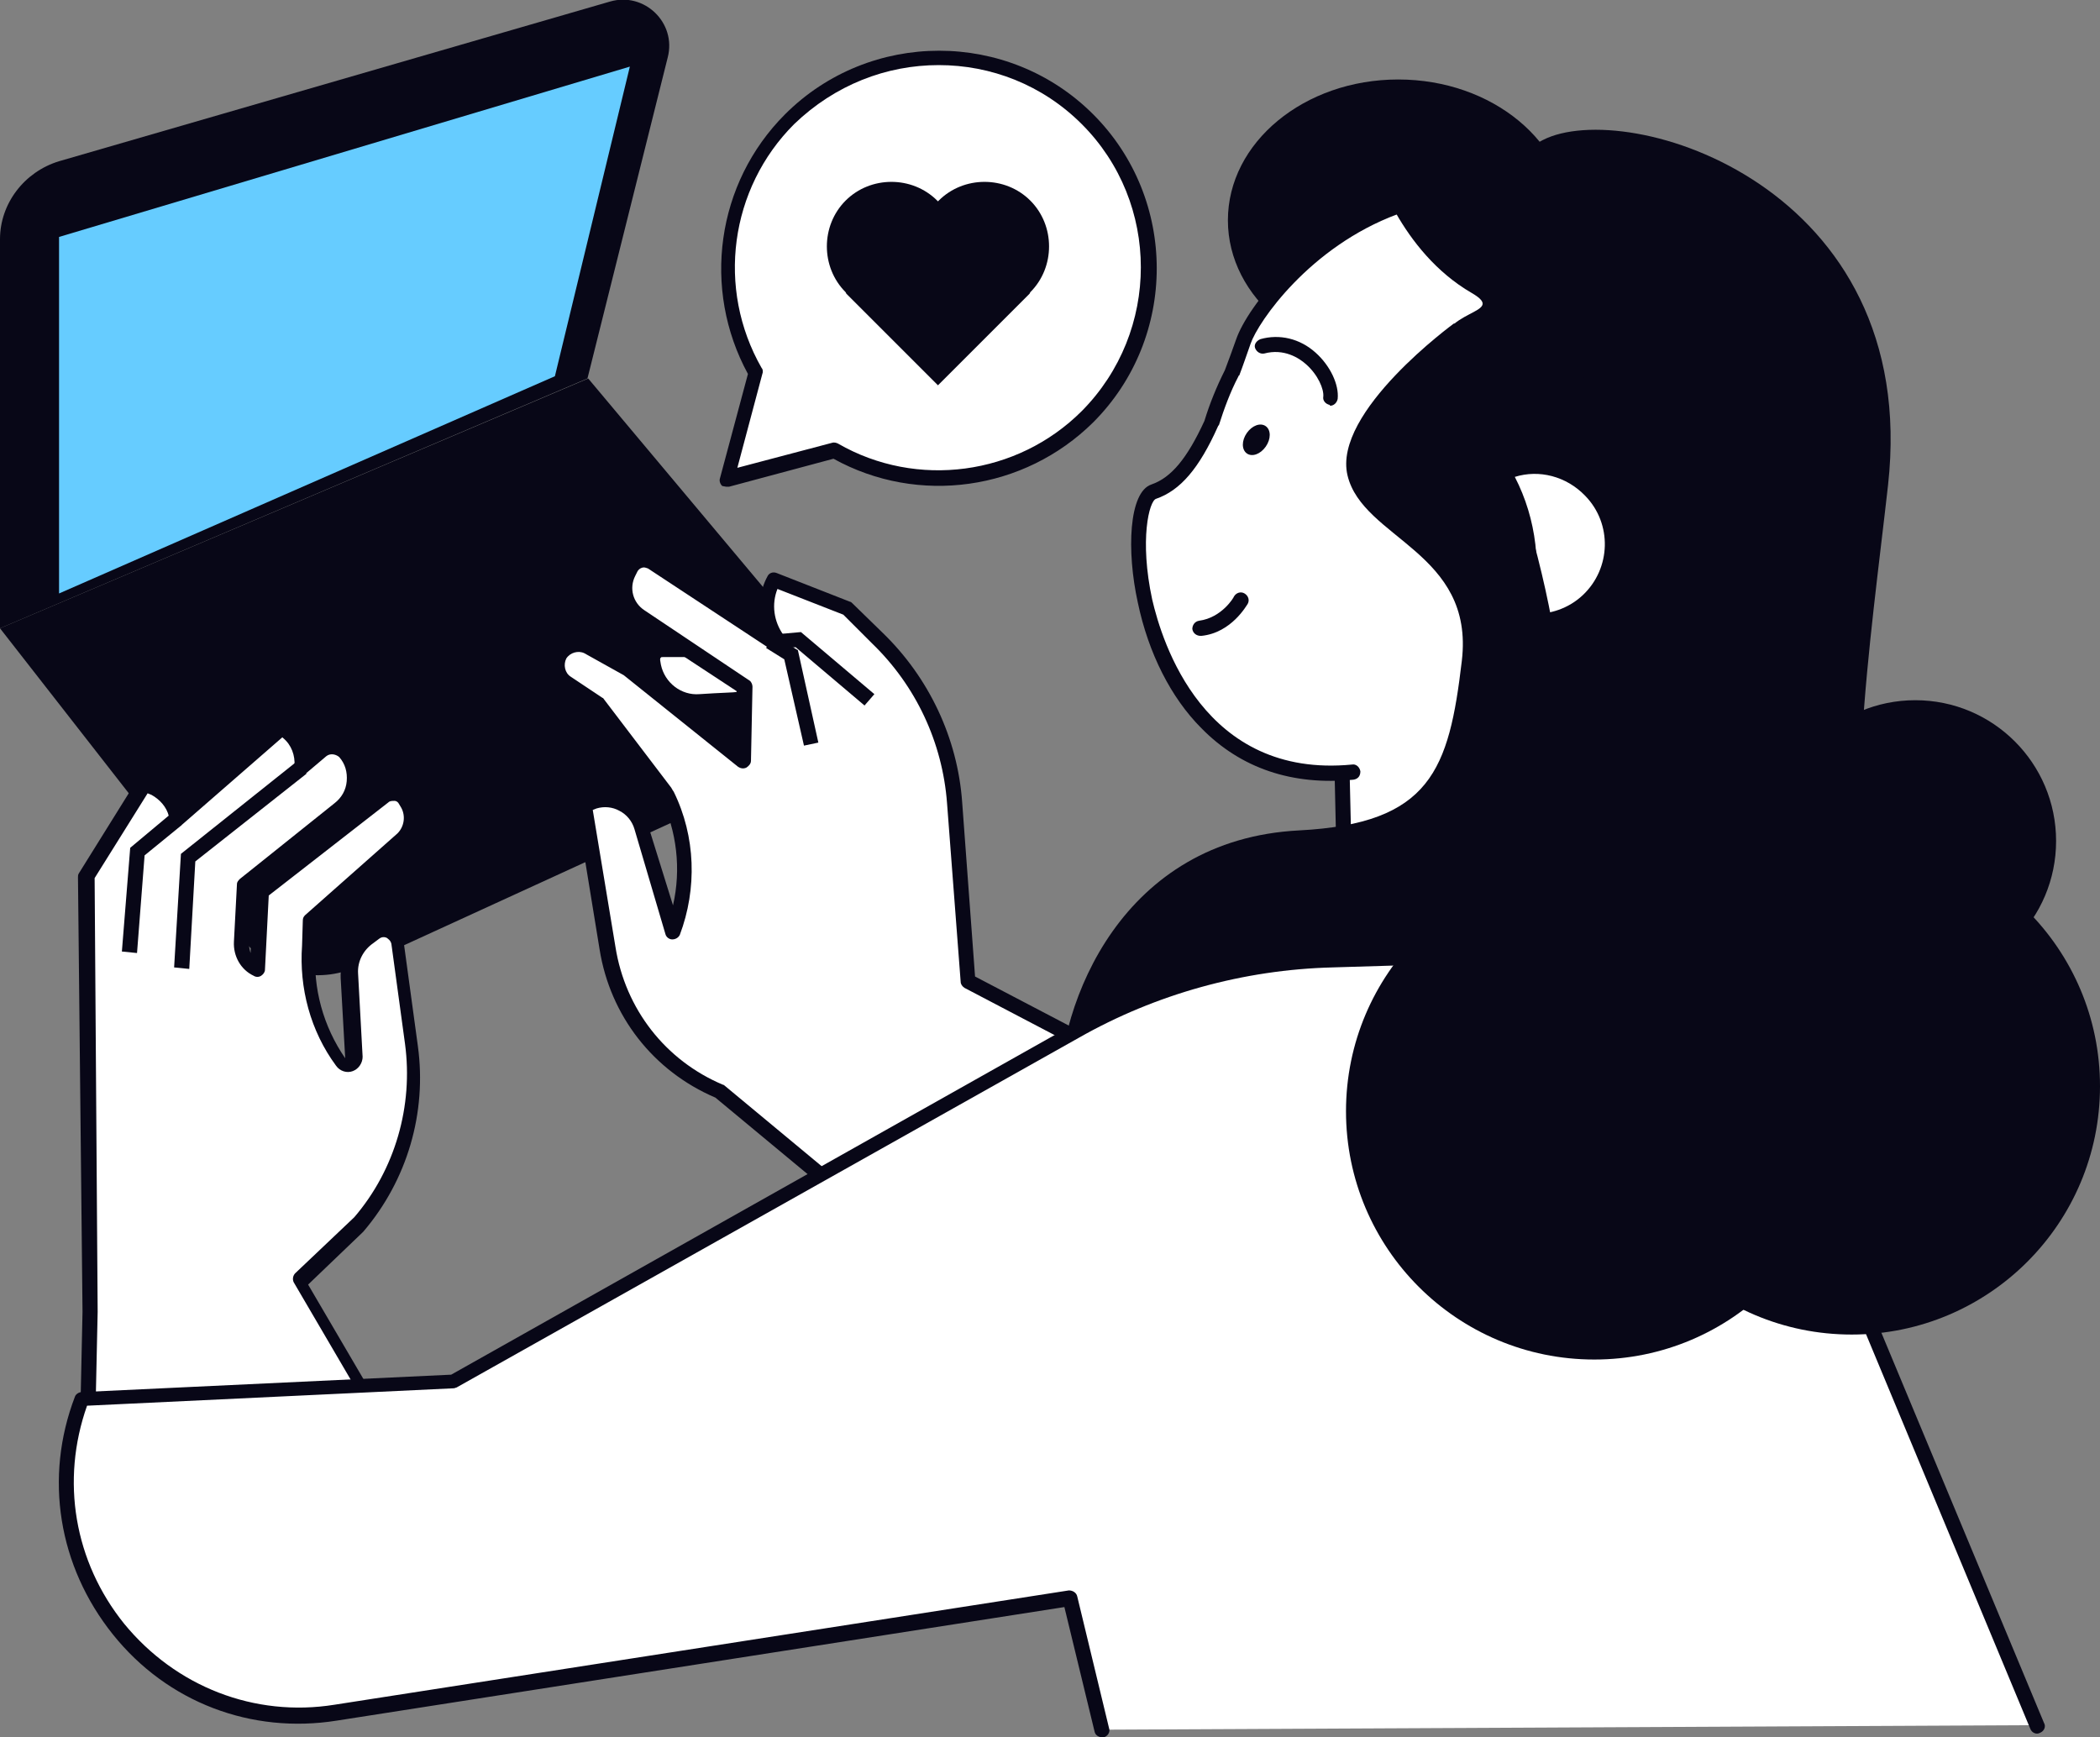 <?xml version="1.0" encoding="utf-8"?>
<!-- Generator: Adobe Illustrator 27.6.1, SVG Export Plug-In . SVG Version: 6.00 Build 0)  -->
<svg version="1.1" id="Layer_1" xmlns="http://www.w3.org/2000/svg" xmlns:xlink="http://www.w3.org/1999/xlink" x="0px" y="0px"
	 viewBox="0 0 277.4 229.5" style="enable-background:new 0 0 277.4 229.5;" xml:space="preserve">
<rect x="0" y="0" width="277.4" height="229.5" fill="#808080" stroke="none"/>
<style type="text/css">
	.st0{fill:#080717;}
	.st1{fill:#66CCFF;}
	.st2{fill:#FFFFFF;}
</style>
<g id="Layer_2_00000102504262574665303240000013401251337036808079_">
</g>
<g id="_x3C_Layer_x3E_">
	<g>
		<path class="st0" d="M47.2,127.7l54.1-24.8c7.5-3.4,9.7-13.1,4.4-19.5L77.7,50L0,83l32,41C35.6,128.6,41.9,130.1,47.2,127.7z"/>
		<path class="st0" d="M80.6,0.2L7.8,21.3C3.2,22.7,0,26.9,0,31.6V83l77.6-33L88.2,7.6C89.4,3,85.1-1.1,80.6,0.2z"/>
		<polygon class="st1" points="73.3,49.7 83.2,8.8 7.8,31.3 7.8,78.4 		"/>
		<g>
			<path class="st2" d="M90.9,85.8l-3.3,0c-0.9,0-1.6,0.8-1.4,1.7l0.1,0.6c0.6,2.9,3.2,4.9,6.1,4.7c2.8-0.2,5.7-0.3,5.9-0.4l0.8-3.6
				L90.9,85.8z"/>
			<path class="st0" d="M92.1,93.8c0.1,0,0.3,0,0.4,0c5.7-0.3,5.9-0.4,6-0.4c0.4-0.1,0.7-0.4,0.8-0.8l0.8-3.6c0.1-0.5-0.2-1-0.6-1.2
				l-8.2-2.9c-0.1,0-0.2-0.1-0.3-0.1l-3.3,0c-0.7,0-1.4,0.3-1.9,0.9c-0.5,0.6-0.6,1.3-0.5,2l0.1,0.6C86,91.4,88.9,93.8,92.1,93.8z
				 M97.5,91.4c-0.7,0.1-2.1,0.1-5.1,0.3c-2.4,0.2-4.6-1.5-5.1-3.9l-0.1-0.6c0-0.2,0-0.3,0.1-0.3c0-0.1,0.1-0.1,0.3-0.1l0,0l3.1,0
				l7.2,2.6L97.5,91.4z"/>
		</g>
		<g>
			<path class="st2" d="M179.2,156.8l-51.7-27.1l-1.8-23.6c-0.6-8.2-4.2-16-10.2-21.8l-4-3.9l-9.7-3.8l0,0c-1.4,2.5-1.2,5.6,0.5,7.9
				l0.1,0.2l-0.8,0L85.9,74.4c-1-0.6-2.3-0.3-2.8,0.7l-0.3,0.6c-1.1,2-0.4,4.5,1.5,5.8l13.9,9.3l-0.2,9.8L82.9,88.4l-5.2-3
				c-1.3-0.8-3-0.3-3.8,1l0,0c-0.7,1.3-0.4,2.9,0.9,3.7l4.2,2.8l8.9,11.7l0.2,0.3c2.7,5.7,3,12.2,0.7,18.1l0,0l-4.1-13.9
				c-0.4-1.3-1.3-2.4-2.5-3l0,0c-1.2-0.6-2.5-0.7-3.8-0.3l-1.3,0.4l3.1,19c1.4,8.4,7,15.6,14.8,18.9l48.9,40.6L179.2,156.8z"/>
			<path class="st0" d="M143.9,185.8c0.3,0,0.6-0.1,0.8-0.4c0.4-0.4,0.3-1.1-0.1-1.4l-48.9-40.6c-0.1-0.1-0.2-0.1-0.2-0.1
				c-7.6-3.2-12.9-10-14.2-18.2l-3-18.1l0.5-0.2c1-0.3,2.1-0.2,3,0.3c1,0.5,1.7,1.4,2,2.4l4.1,13.9c0.1,0.4,0.5,0.7,0.9,0.7
				c0.4,0,0.8-0.2,1-0.6c2.3-6.1,2.1-13-0.8-18.9l-0.2-0.3c0-0.1-0.1-0.1-0.1-0.2l-8.9-11.7c-0.1-0.1-0.1-0.2-0.2-0.2l-4.2-2.8
				c-0.8-0.5-1-1.6-0.6-2.4c0.5-0.8,1.6-1.1,2.4-0.7l5.2,2.9l15.1,12.1c0.3,0.2,0.7,0.3,1.1,0.1c0.3-0.2,0.6-0.5,0.6-0.9l0.2-9.8
				c0-0.3-0.2-0.7-0.4-0.8l-13.9-9.3c-1.5-1-2-2.9-1.2-4.5l0.3-0.6c0.1-0.2,0.3-0.4,0.6-0.5s0.5,0,0.8,0.1l15.8,10.4
				c0.2,0.1,0.4,0.2,0.6,0.2l0.8,0c0.4,0,0.7-0.2,0.9-0.6c0.2-0.3,0.1-0.7-0.1-1l-0.1-0.2c-1.3-1.8-1.6-4.1-0.8-6.1l8.7,3.4l3.8,3.8
				c5.8,5.6,9.3,13.1,9.9,21.1l1.8,23.6c0,0.3,0.2,0.6,0.5,0.8l51.7,27.1c0.5,0.3,1.1,0.1,1.3-0.4s0.1-1.1-0.4-1.4l-51.2-26.8
				l-1.7-23c-0.6-8.5-4.4-16.5-10.5-22.4l-4-3.9c-0.1-0.1-0.2-0.2-0.3-0.2l-9.7-3.8c-0.5-0.2-1,0-1.2,0.4c-1.1,2-1.3,4.4-0.7,6.5
				l-13.9-9.2c-0.7-0.5-1.6-0.6-2.4-0.4c-0.8,0.2-1.5,0.8-1.9,1.5l-0.3,0.6c-1.3,2.5-0.5,5.5,1.9,7.1l13.5,9L97,98.5L83.5,87.7
				c0,0-0.1-0.1-0.1-0.1l-5.2-3c-1.8-1-4.1-0.4-5.1,1.4c-1,1.7-0.5,3.9,1.2,5.1l4.1,2.7l8.8,11.4l0.1,0.2c2.1,4.4,2.7,9.4,1.6,14.2
				L85.6,109c-0.5-1.6-1.6-2.9-3-3.7c-1.4-0.7-3-0.9-4.5-0.4l-1.3,0.4c-0.5,0.2-0.8,0.6-0.7,1.1l3.1,19c1.4,8.8,7.1,16.1,15.3,19.6
				l48.8,40.5C143.5,185.8,143.7,185.8,143.9,185.8z"/>
		</g>
		<g>
			<polygon class="st0" points="114.2,93.2 115.5,91.7 105.8,83.5 102.4,83.8 102.6,85.7 105.1,85.5 			"/>
		</g>
		<g>
			<polygon class="st0" points="106.2,98.5 108.1,98.1 105.4,85.9 102.2,83.9 101.2,85.6 103.6,87.1 			"/>
		</g>
		<g>
			<g>
				<path class="st2" d="M52.1,191.2l-12.7-21.7l7.8-7.4l0,0c5.6-6.6,8.1-15.2,7-23.8l-1.8-13.2c-0.1-1.5-1.8-2.3-3.1-1.5l-0.8,0.6
					c-1.6,1.1-2.5,2.9-2.4,4.9l0.6,11c0.1,0.9-1.1,1.3-1.6,0.6l0,0c-3.2-4.4-4.7-9.9-4.3-15.3l0.1-3.3l12.3-10.9
					c1.2-1.2,1.5-3.1,0.6-4.6l-0.3-0.5c-0.6-1-1.9-1.3-2.9-0.6L34.5,118L34,128.2l0,0c-1.3-0.7-2.1-2.1-2-3.6l0.4-7.6l12.5-10
					c2.3-1.9,2.6-5.3,0.7-7.6l0,0c-0.8-0.9-2.1-1-3.1-0.3l-2.6,2.2l0,0c0.1-1.7-0.6-3.4-1.8-4.5l-0.8-0.7l-13.9,12l-0.2-0.6
					c-0.4-1.5-1.5-2.7-2.8-3.4l-1.3-0.7l-7.6,12.2l0.6,57.4L11.8,187L52.1,191.2z"/>
				<path class="st0" d="M52.1,192.2c0.2,0,0.4,0,0.5-0.1c0.5-0.3,0.6-0.9,0.4-1.4l-12.3-21l7.2-6.9c0,0,0.1-0.1,0.1-0.1
					c5.8-6.8,8.4-15.7,7.2-24.5l-1.8-13.2c-0.1-1-0.7-1.9-1.7-2.4c-1-0.5-2.1-0.4-3,0.2l-0.8,0.6c-1.9,1.3-3,3.5-2.9,5.8l0.6,10.6
					c-2.9-4.2-4.3-9.3-3.9-14.3l0.1-3l12-10.6c1.6-1.6,1.9-4,0.9-5.8l-0.3-0.5c-0.4-0.7-1.1-1.3-2-1.4c-0.8-0.2-1.7,0-2.4,0.6
					l-16.1,12.6c-0.2,0.2-0.4,0.4-0.4,0.7l-0.4,7.8c-0.1-0.3-0.2-0.7-0.2-1.1l0.4-7.1l12.1-9.7c1.3-1.1,2.2-2.6,2.3-4.3
					c0.2-1.7-0.4-3.4-1.5-4.7c-1.1-1.3-3.1-1.5-4.5-0.4l-1.2,1c-0.3-1.2-1-2.4-2-3.3l-0.8-0.7c-0.4-0.3-0.9-0.3-1.3,0l-12.8,11.1
					c-0.6-1.4-1.7-2.5-3-3.2l-1.3-0.7c-0.5-0.2-1-0.1-1.3,0.4l-7.6,12.2c-0.1,0.2-0.1,0.3-0.1,0.5l0.6,57.4l-0.3,13.8
					c0,0.6,0.4,1,1,1c0.5,0,1-0.4,1-1l0.3-13.8L12.5,116l7-11.2l0.5,0.2c1.1,0.6,2,1.6,2.3,2.8l0.2,0.6c0.1,0.3,0.4,0.6,0.7,0.7
					c0.3,0.1,0.7,0,0.9-0.2l13.2-11.5l0.1,0.1c1.1,0.9,1.6,2.3,1.5,3.7c0,0.4,0.2,0.8,0.5,1c0.4,0.2,0.8,0.1,1.1-0.1l2.6-2.2
					c0.5-0.4,1.2-0.3,1.7,0.1c0.8,0.9,1.1,2,1,3.2s-0.7,2.2-1.6,2.9l-12.5,10c-0.2,0.2-0.4,0.4-0.4,0.7l-0.4,7.6
					c-0.1,1.9,0.9,3.7,2.6,4.5c0.3,0.2,0.7,0.2,1,0c0.3-0.2,0.5-0.5,0.5-0.8l0.5-9.8l15.8-12.3c0.2-0.2,0.5-0.2,0.8-0.2
					s0.5,0.2,0.6,0.4l0.3,0.5c0.6,1.1,0.4,2.5-0.5,3.4l-12.2,10.8c-0.2,0.2-0.3,0.4-0.3,0.7l-0.1,3.3c-0.4,5.6,1.1,11.3,4.5,15.9
					c0.5,0.7,1.4,1,2.2,0.7c0.8-0.3,1.3-1.1,1.3-1.9l-0.6-11c-0.1-1.6,0.7-3.1,2-4l0.8-0.6c0.4-0.3,0.8-0.2,1-0.1
					c0.1,0.1,0.5,0.3,0.6,0.8l1.8,13.2c1.1,8.2-1.3,16.6-6.7,22.9l-7.8,7.4c-0.3,0.3-0.4,0.8-0.2,1.2l12.7,21.7
					C51.4,192,51.7,192.2,52.1,192.2z"/>
			</g>
			<g>
				<polygon class="st0" points="25,128 25.8,113.8 40.5,102.2 39.2,100.6 23.9,112.8 23,127.8 				"/>
			</g>
			<g>
				<polygon class="st0" points="18.1,125.9 19.1,113 24,109 22.7,107.4 17.2,112 16.1,125.7 				"/>
			</g>
		</g>
		<g>
			<polygon class="st0" points="97.3,92.4 99.3,92.3 99.2,90.3 91.4,85 90.3,86.7 97.3,91.3 			"/>
		</g>
		<g>
			<path class="st2" d="M96,63.3l3.8-14.1l0-0.1c-6.1-10.6-4.6-24.4,4.5-33.4c10.9-10.9,28.4-10.9,39.3,0s10.9,28.4,0,39.3
				c-9.1,9.1-22.8,10.5-33.4,4.5l-0.1,0L96,63.3z"/>
			<path class="st0" d="M96,64.3c0.1,0,0.2,0,0.3,0l13.8-3.7c11.2,6.2,25.2,4.2,34.3-4.8c11.2-11.2,11.2-29.5,0-40.7
				c-11.2-11.2-29.5-11.2-40.7,0c-9.1,9.1-11,23.1-4.9,34.3l-3.7,13.8c-0.1,0.3,0,0.7,0.3,1C95.5,64.2,95.8,64.3,96,64.3z M124,8.6
				c6.9,0,13.7,2.6,18.9,7.8c10.4,10.4,10.4,27.4,0,37.9c-8.5,8.5-21.8,10.3-32.2,4.3c-0.2-0.1-0.5-0.2-0.8-0.1l-12.5,3.3l3.3-12.4
				c0.1-0.2,0.1-0.6-0.1-0.8c-6-10.5-4.2-23.7,4.3-32.2C110.3,11.2,117.1,8.6,124,8.6z"/>
		</g>
		<path class="st0" d="M136,38.8l0.1-0.2c3.3-3.3,3.3-8.8,0-12.1l0,0c-3.3-3.3-8.8-3.3-12.1,0l-0.1,0.1l-0.1-0.1
			c-3.3-3.3-8.8-3.3-12.1,0l0,0c-3.3,3.3-3.3,8.8,0,12.1l0.1,0.2l12.1,12.1L136,38.8z"/>
		<g>
			<g>
				<ellipse class="st0" cx="184.7" cy="29.1" rx="22.5" ry="18.6"/>
				<g>
					<polygon class="st2" points="222.3,151.3 178,133.7 177,89.1 218.3,88.2 					"/>
					<path class="st0" d="M222.3,152.3c0.2,0,0.4-0.1,0.6-0.2c0.3-0.2,0.4-0.5,0.4-0.9l-4-63.1c0-0.5-0.5-1-1-0.9L177,88.1
						c-0.5,0-1,0.5-1,1l1,44.5c0,0.4,0.3,0.8,0.6,0.9l44.3,17.6C222.1,152.3,222.2,152.3,222.3,152.3z M217.4,89.2l3.8,60.6L179,133
						l-1-42.9L217.4,89.2z"/>
				</g>
				<g>
					<path class="st2" d="M208.2,104.5c9.5-3,18-9.7,23.2-19.3c10.6-19.4,3.8-43-14.8-53.7c-30.4-17.5-50.2,7.4-52.4,13.6
						c-0.5,1.4-1,2.8-1.5,4.2c-1.1,2.2-2,4.4-2.6,6.6c-2.1,4.6-4.4,7.9-7.6,9c-4.9,1.7-2.3,39.9,26.3,37.1L208.2,104.5z"/>
					<path class="st0" d="M208.2,105.5c0.1,0,0.2,0,0.3-0.1c10.2-3.2,18.6-10.2,23.8-19.7c10.8-19.7,4.1-43.9-15.2-55
						c-11.5-6.6-22.7-8-33.2-4.2c-11.5,4.2-19.1,14-20.6,18.3c-0.5,1.4-1,2.8-1.5,4.1c-1.1,2.2-2,4.4-2.7,6.7c-2.3,5-4.4,7.5-7,8.4
						c-3,1-3.3,8.8-1.8,15.6c1.4,6.7,4.4,12.6,8.4,16.6c5.2,5.3,12,7.6,20.1,6.8c0.6-0.1,0.9-0.5,0.9-1.1c-0.1-0.6-0.6-1-1.1-0.9
						c-19.6,1.9-25.1-16.2-26.4-21.8c-1.7-7.9-0.4-13,0.5-13.3c3.2-1.1,5.7-4,8.2-9.6c0,0,0-0.1,0.1-0.1c0.7-2.2,1.5-4.4,2.6-6.5
						c0,0,0-0.1,0.1-0.1c0.5-1.3,1-2.8,1.5-4.2c1-2.9,7.8-12.8,19.4-17.1c9.9-3.7,20.5-2.3,31.5,4C234.5,43,240.8,66,230.5,84.7
						c-4.9,9-13,15.7-22.7,18.8c-0.5,0.2-0.8,0.7-0.7,1.3C207.4,105.2,207.8,105.5,208.2,105.5z"/>
				</g>
				<path class="st0" d="M223.6,24.8c-12.5-6.9-27.1-6.4-39.2-0.2c3.8,0.9,7.4,2.3,10.9,4.2c23.8,13,31.2,45.3,16.6,72.1
					c-0.8,1.5-1.7,2.9-2.6,4.3c12.3-2.3,23.7-10.1,30.4-22.2C251.1,62,243.9,36,223.6,24.8z"/>
				<path class="st0" d="M181.6,21.9c0,0,3.3,11.3,12.8,16.8c5,2.9-4.6,2-3.9,8c5.5,44.6,9.1,53,9.1,53c0.8,3.8,4.1,6.7,8,7l11.8,1
					l3.7-10.8l6-46.5C229.1,50.4,205,15.6,181.6,21.9z"/>
				<path class="st2" d="M209.4,65.5c-2.5-2.6-6.1-3.5-9.3-2.5c2.9,5.6,3.6,12.1,2.2,18.1c2.4,0.1,4.9-0.7,6.8-2.5
					C212.8,75.1,213,69.2,209.4,65.5z"/>
				<g>
					<path class="st0" d="M158.6,84c0,0,0.1,0,0.1,0c4-0.4,6-4.1,6.1-4.2c0.3-0.5,0.1-1.1-0.4-1.4c-0.5-0.3-1.1-0.1-1.4,0.4
						c0,0.1-1.6,2.8-4.6,3.2c-0.6,0.1-0.9,0.6-0.9,1.1C157.6,83.7,158.1,84,158.6,84z"/>
				</g>
				<g>
					<path class="st0" d="M175.7,53.6c0.5,0,0.9-0.4,1-0.9c0.2-1.9-1-4.4-2.9-6.1c-2.1-1.9-4.8-2.5-7.3-1.8
						c-0.5,0.2-0.9,0.7-0.7,1.2s0.7,0.8,1.2,0.7c2.6-0.7,4.6,0.6,5.5,1.4c1.6,1.4,2.4,3.3,2.3,4.3c-0.1,0.5,0.3,1,0.9,1.1
						C175.6,53.6,175.7,53.6,175.7,53.6z"/>
				</g>
				<path class="st0" d="M167.2,59c-0.7,1-1.8,1.4-2.5,0.9c-0.7-0.5-0.7-1.7,0-2.7s1.8-1.4,2.5-0.9C167.9,56.8,167.9,58,167.2,59z"
					/>
			</g>
			<path class="st0" d="M192.1,42.7c0,0-16.1,11.7-14.1,20.1c2,8.4,16.8,10.1,15.1,24.5c-1.7,14.4-4.1,21.5-21.5,22.4
				c-23.3,1.2-31.8,22.5-31.8,35.6c0,13.1,59.7-19.1,59.7-19.1S219.9,105,192.1,42.7z"/>
			<g>
				<path class="st2" d="M269.2,227.9l-42.8-102.7l-50.4,1.6c-11.9,0.4-23.6,3.6-34,9.5l-82.1,46.2l-49,2.3
					c-8.5,22.1,10.1,45.1,33.5,41.4l97-15.1l4.2,17.4L269.2,227.9z"/>
				<path class="st0" d="M145.6,229.5c0.1,0,0.2,0,0.2,0c0.5-0.1,0.9-0.7,0.7-1.2l-4.2-17.4c-0.1-0.5-0.6-0.8-1.1-0.8l-97,15.1
					c-10.6,1.7-21-2.4-27.8-10.7c-6.6-8.2-8.4-18.9-4.9-28.8l48.4-2.3c0.2,0,0.3-0.1,0.4-0.1l82.2-46.2c10.2-5.8,21.8-9,33.5-9.3
					l49.7-1.5l42.5,102.1c0.2,0.5,0.8,0.8,1.3,0.5c0.5-0.2,0.8-0.8,0.5-1.3l-42.8-102.7c-0.2-0.4-0.5-0.6-0.9-0.6l-50.4,1.6
					c-12,0.4-23.9,3.7-34.4,9.6l-81.9,46.1l-48.8,2.3c-0.4,0-0.8,0.3-0.9,0.6c-4.1,10.7-2.2,22.4,5,31.4s18.3,13.2,29.6,11.4
					l96.1-15l4,16.5C144.7,229.2,145.1,229.5,145.6,229.5z"/>
			</g>
			<path class="st0" d="M203.8,18.5c11.1-5.7,50,6,45.6,45.6c-2.2,19.7-6.7,49.3-0.7,59.3c6,10.1,21.8,20.8,14.1,28.8
				c-7.7,8.1-50,12.7-55.7,6.7c-5.7-6-24.8-25.8-3-62.4s-0.7-54.7-3-56C198.8,39.3,187.6,26.9,203.8,18.5z"/>
			<circle class="st0" cx="210.6" cy="146.8" r="32.8"/>
			<circle class="st0" cx="244.6" cy="143.5" r="32.8"/>
			<circle class="st0" cx="253" cy="111.1" r="18.6"/>
		</g>
	</g>
</g>
</svg>
